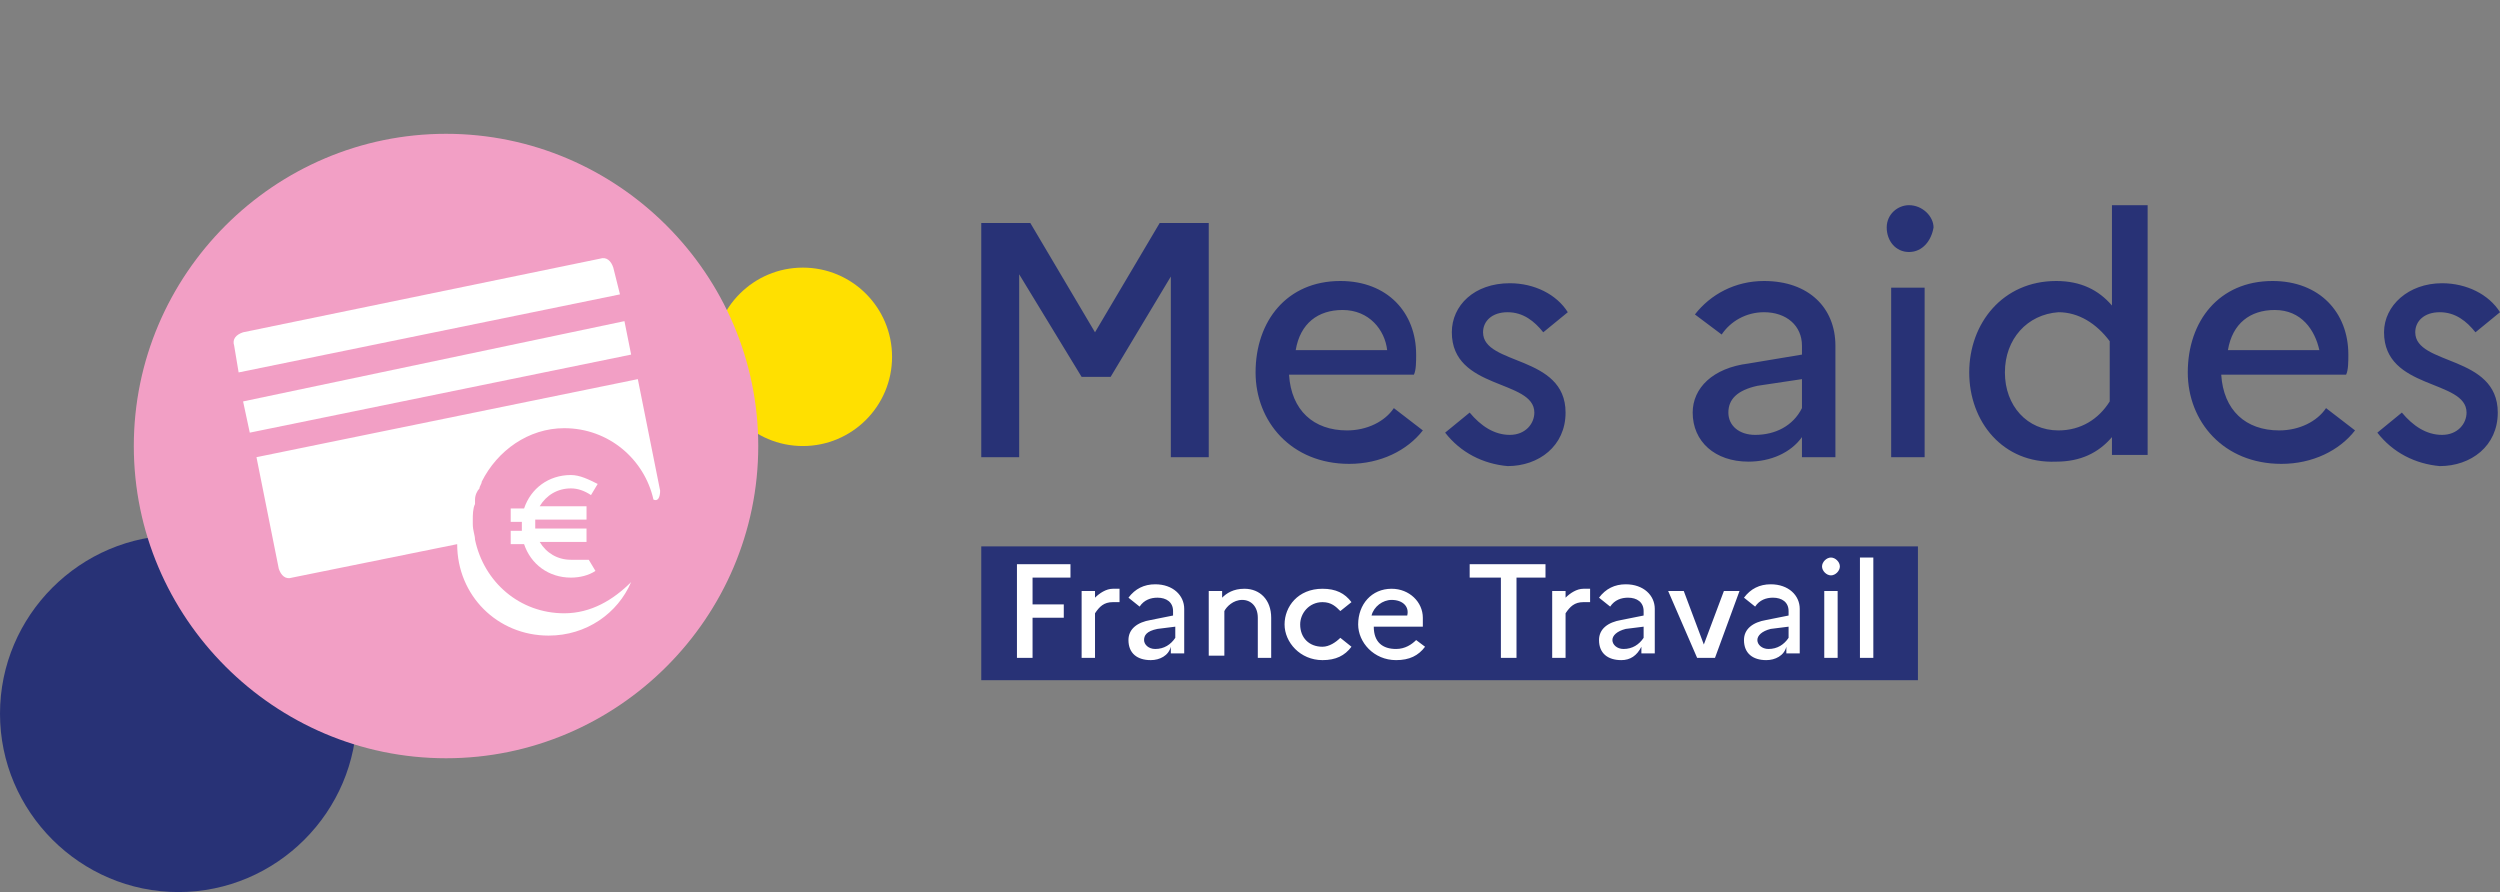 <svg xmlns="http://www.w3.org/2000/svg" xmlns:xlink="http://www.w3.org/1999/xlink" xml:space="preserve" style="enable-background:new 0 0 112.1 40" viewBox="0 0 112.1 40"><rect x="0" y="0" width="112.1" height="40" fill="#808080" stroke="none"/><style>.st5{fill:#283276}.st6{fill:#fff}</style><g id="Calque_1"><circle cx="36" cy="16" r="4" style="fill:#ffe000"/><path d="M0 32c0-4.4 3.6-8 8-8s8 3.6 8 8-3.6 8-8 8-8-3.6-8-8z" class="st5"/><path d="M6 20c0-7.7 6.3-14 14-14s14 6.3 14 14-6.3 14-14 14S6 27.7 6 20z" style="fill:#f29fc5"/><defs><path id="SVGID_00000036955003853088394980000009251598214922944389_" d="M-60.2 0h172.3v40H-60.2z"/></defs><clipPath id="SVGID_00000034089200324252587640000008297901948081185432_"><use xlink:href="#SVGID_00000036955003853088394980000009251598214922944389_" style="overflow:visible"/></clipPath><g style="clip-path:url(#SVGID_00000034089200324252587640000008297901948081185432_)"><defs><path id="SVGID_00000178195336580563657010000004608366446558665104_" d="M0 0h112.1v40H0z"/></defs><clipPath id="SVGID_00000103224121923358101540000017381236246321258671_"><use xlink:href="#SVGID_00000178195336580563657010000004608366446558665104_" style="overflow:visible"/></clipPath><g style="clip-path:url(#SVGID_00000103224121923358101540000017381236246321258671_)"><path d="M44 24.5h42v6H44z" class="st5"/><path d="M45.6 29.5v-4.2H48v.6h-1.7v1.2h1.4v.6h-1.4v1.8h-.7zM48.5 29.5v-3h.6v.3c.2-.2.5-.4.8-.4h.3v.6h-.3c-.4 0-.6.2-.8.5v2h-.6zM51.6 29.6c-.6 0-1-.3-1-.9 0-.5.4-.8 1-.9l1-.2v-.2c0-.4-.3-.6-.7-.6-.3 0-.6.1-.8.4l-.5-.4c.3-.4.7-.6 1.2-.6.8 0 1.3.5 1.3 1.1v2h-.6V29c-.1.4-.5.6-.9.6zm-.3-.9c0 .2.2.4.5.4.4 0 .7-.2.9-.5v-.5l-.8.1c-.5.1-.6.3-.6.5zM54.2 29.5v-3h.6v.3c.2-.2.5-.4 1-.4.7 0 1.2.5 1.2 1.3v1.8h-.6v-1.8c0-.5-.3-.8-.7-.8-.4 0-.7.3-.8.5v2h-.7zM59.3 29c.3 0 .6-.2.8-.4l.5.4c-.3.4-.7.6-1.3.6-1 0-1.7-.8-1.7-1.6s.6-1.6 1.7-1.6c.6 0 1 .2 1.3.6l-.5.4c-.2-.2-.4-.4-.8-.4-.6 0-1 .5-1 1 0 .6.4 1 1 1zM63.9 29c-.3.4-.7.6-1.3.6-1 0-1.7-.8-1.7-1.6 0-.9.6-1.6 1.5-1.6.8 0 1.4.6 1.4 1.3v.4h-2.2c0 .7.4 1 1 1 .4 0 .7-.2.9-.4l.4.3zm-1.5-2.1c-.4 0-.8.3-.9.7h1.6c.1-.4-.2-.7-.7-.7zM65.9 25.9v-.6h3.4v.6H68v3.6h-.7v-3.6h-1.4zM69.6 29.5v-3h.6v.3c.2-.2.5-.4.8-.4h.3v.6H71c-.4 0-.6.2-.8.5v2h-.6zM72.7 29.6c-.6 0-1-.3-1-.9 0-.5.4-.8 1-.9l1-.2v-.2c0-.4-.3-.6-.7-.6-.3 0-.6.1-.8.4l-.5-.4c.3-.4.7-.6 1.2-.6.8 0 1.3.5 1.3 1.1v2h-.6V29c-.2.4-.5.6-.9.6zm-.4-.9c0 .2.2.4.5.4.4 0 .7-.2.9-.5v-.5l-.8.1c-.4.1-.6.3-.6.5zM74.8 26.5h.7l.9 2.4.9-2.4h.7l-1.1 3h-.8l-1.3-3zM79.2 29.6c-.6 0-1-.3-1-.9 0-.5.4-.8 1-.9l1-.2v-.2c0-.4-.3-.6-.7-.6-.3 0-.6.1-.8.4l-.5-.4c.3-.4.7-.6 1.2-.6.8 0 1.3.5 1.3 1.1v2h-.6V29c-.1.4-.5.6-.9.6zm-.4-.9c0 .2.2.4.5.4.4 0 .7-.2.9-.5v-.5l-.8.1c-.4.1-.6.3-.6.5zM82.1 25.8c-.2 0-.4-.2-.4-.4s.2-.4.4-.4.4.2.4.4-.2.4-.4.4zm-.3 3.7v-3h.6v3h-.6zM83.4 29.5V25h.6v4.5h-.6z" class="st6"/><path d="M44 20.5V10h2.2l2.9 4.9L52 10h2.2v10.5h-1.7v-8.1l-2.7 4.5h-1.3l-2.8-4.6v8.2H44zM63.8 19.3c-.7.9-1.9 1.5-3.3 1.5-2.6 0-4.2-1.9-4.2-4.1 0-2.3 1.4-4.1 3.8-4.1 2.1 0 3.4 1.4 3.4 3.3 0 .3 0 .7-.1.9h-5.6c.1 1.6 1.1 2.5 2.6 2.5.9 0 1.7-.4 2.1-1l1.3 1zm-3.6-5.4c-1.1 0-1.9.6-2.1 1.8h4.1c-.1-.9-.8-1.8-2-1.8zM64.8 19.4l1.1-.9c.5.6 1.1 1 1.8 1s1.1-.5 1.1-1c0-1.5-3.7-1-3.7-3.6 0-1.2 1-2.2 2.6-2.2 1.1 0 2.1.5 2.6 1.3l-1.1.9c-.4-.5-.9-.9-1.6-.9-.7 0-1.1.4-1.1.9 0 1.5 3.7 1 3.7 3.6 0 1.5-1.2 2.4-2.6 2.4-1.1-.1-2.1-.6-2.8-1.5zM78.4 20.7c-1.5 0-2.5-.9-2.5-2.2 0-1.1.9-2 2.5-2.2l2.4-.4v-.4c0-.9-.7-1.5-1.7-1.5-.8 0-1.5.4-1.9 1l-1.2-.9c.7-.9 1.8-1.5 3.1-1.5 2 0 3.2 1.2 3.2 2.9v5h-1.5v-.9c-.5.7-1.4 1.1-2.4 1.1zm-.9-2.2c0 .6.5 1 1.2 1 .9 0 1.7-.4 2.1-1.2V17l-2 .3c-.9.2-1.3.6-1.3 1.2zM85.6 11.3c-.6 0-1-.5-1-1.1 0-.6.5-1 1-1 .6 0 1.1.5 1.1 1-.1.6-.5 1.1-1.1 1.1zm-.8 9.2v-7.6h1.5v7.6h-1.5zM88.3 16.7c0-2.2 1.5-4.1 3.9-4.1 1.1 0 1.9.4 2.5 1.1V9.2h1.6v11.2h-1.6v-.8c-.6.7-1.4 1.1-2.5 1.1-2.4.1-3.9-1.8-3.9-4zm1.6 0c0 1.5 1 2.6 2.4 2.6 1 0 1.8-.5 2.3-1.3v-2.7c-.6-.8-1.4-1.3-2.3-1.3-1.4.1-2.4 1.2-2.4 2.7zM105.6 19.3c-.7.9-1.9 1.5-3.3 1.5-2.6 0-4.2-1.9-4.2-4.1 0-2.3 1.4-4.1 3.8-4.1 2.1 0 3.4 1.4 3.4 3.3 0 .3 0 .7-.1.9h-5.6c.1 1.6 1.1 2.5 2.6 2.5.9 0 1.7-.4 2.1-1l1.3 1zm-3.6-5.4c-1.1 0-1.9.6-2.1 1.8h4.1c-.2-.9-.8-1.8-2-1.8zM106.6 19.4l1.1-.9c.5.6 1.1 1 1.8 1s1.1-.5 1.1-1c0-1.5-3.7-1-3.7-3.6 0-1.2 1.1-2.2 2.6-2.2 1.1 0 2.1.5 2.6 1.3l-1.1.9c-.4-.5-.9-.9-1.6-.9-.7 0-1.1.4-1.1.9 0 1.5 3.7 1 3.7 3.6 0 1.5-1.2 2.4-2.6 2.4-1.1-.1-2.1-.6-2.8-1.5z" class="st5"/></g></g><path d="M27.5 12c-.1-.3-.3-.5-.6-.4l-16 3.3c-.3.1-.5.3-.4.6l.2 1.2 17.1-3.5-.3-1.2zM28 14.4 10.9 18l.3 1.4 17.1-3.5-.3-1.5zM29.6 22l-1-5-17.1 3.5 1 5c.1.3.3.5.6.4l7.4-1.5c0 2.3 1.8 4.1 4.1 4.1 1.7 0 3.1-1 3.7-2.4-.8.8-1.8 1.4-3 1.4-2 0-3.6-1.4-4-3.3 0-.2-.1-.4-.1-.7v-.2c0-.2 0-.5.1-.7v-.2c0-.2.1-.4.2-.5 0-.1.1-.2.1-.3.7-1.4 2.1-2.4 3.7-2.4 2 0 3.6 1.4 4 3.2.2.1.3-.1.3-.4z" class="st6"/><path d="M25.6 25.1c-.6 0-1.1-.3-1.4-.8h2.1v-.6H24v-.4h2.3v-.6h-2.1c.3-.5.8-.8 1.4-.8.3 0 .6.1.9.3l.3-.5c-.4-.2-.8-.4-1.2-.4-1 0-1.8.6-2.1 1.5h-.6v.6h.5v.4h-.5v.6h.6c.3.9 1.1 1.5 2.1 1.5.4 0 .8-.1 1.1-.3l-.3-.5h-.8z" class="st6"/><defs><path id="SVGID_00000075159703550624383440000001766488814760478598_" d="M0 0h40v40H0z"/></defs><clipPath id="SVGID_00000055707779227426726800000002581639378277709730_"><use xlink:href="#SVGID_00000075159703550624383440000001766488814760478598_" style="overflow:visible"/></clipPath><g style="clip-path:url(#SVGID_00000055707779227426726800000002581639378277709730_)"><defs><path id="SVGID_00000065052385022691259170000010101384109460961968_" d="M0 0h40v40H0z"/></defs><clipPath id="SVGID_00000054257367023887782200000010402306545992813746_"><use xlink:href="#SVGID_00000065052385022691259170000010101384109460961968_" style="overflow:visible"/></clipPath></g><path d="M-73.8-246.5h633.4v350H-73.8z" style="fill:none"/></g></svg>
